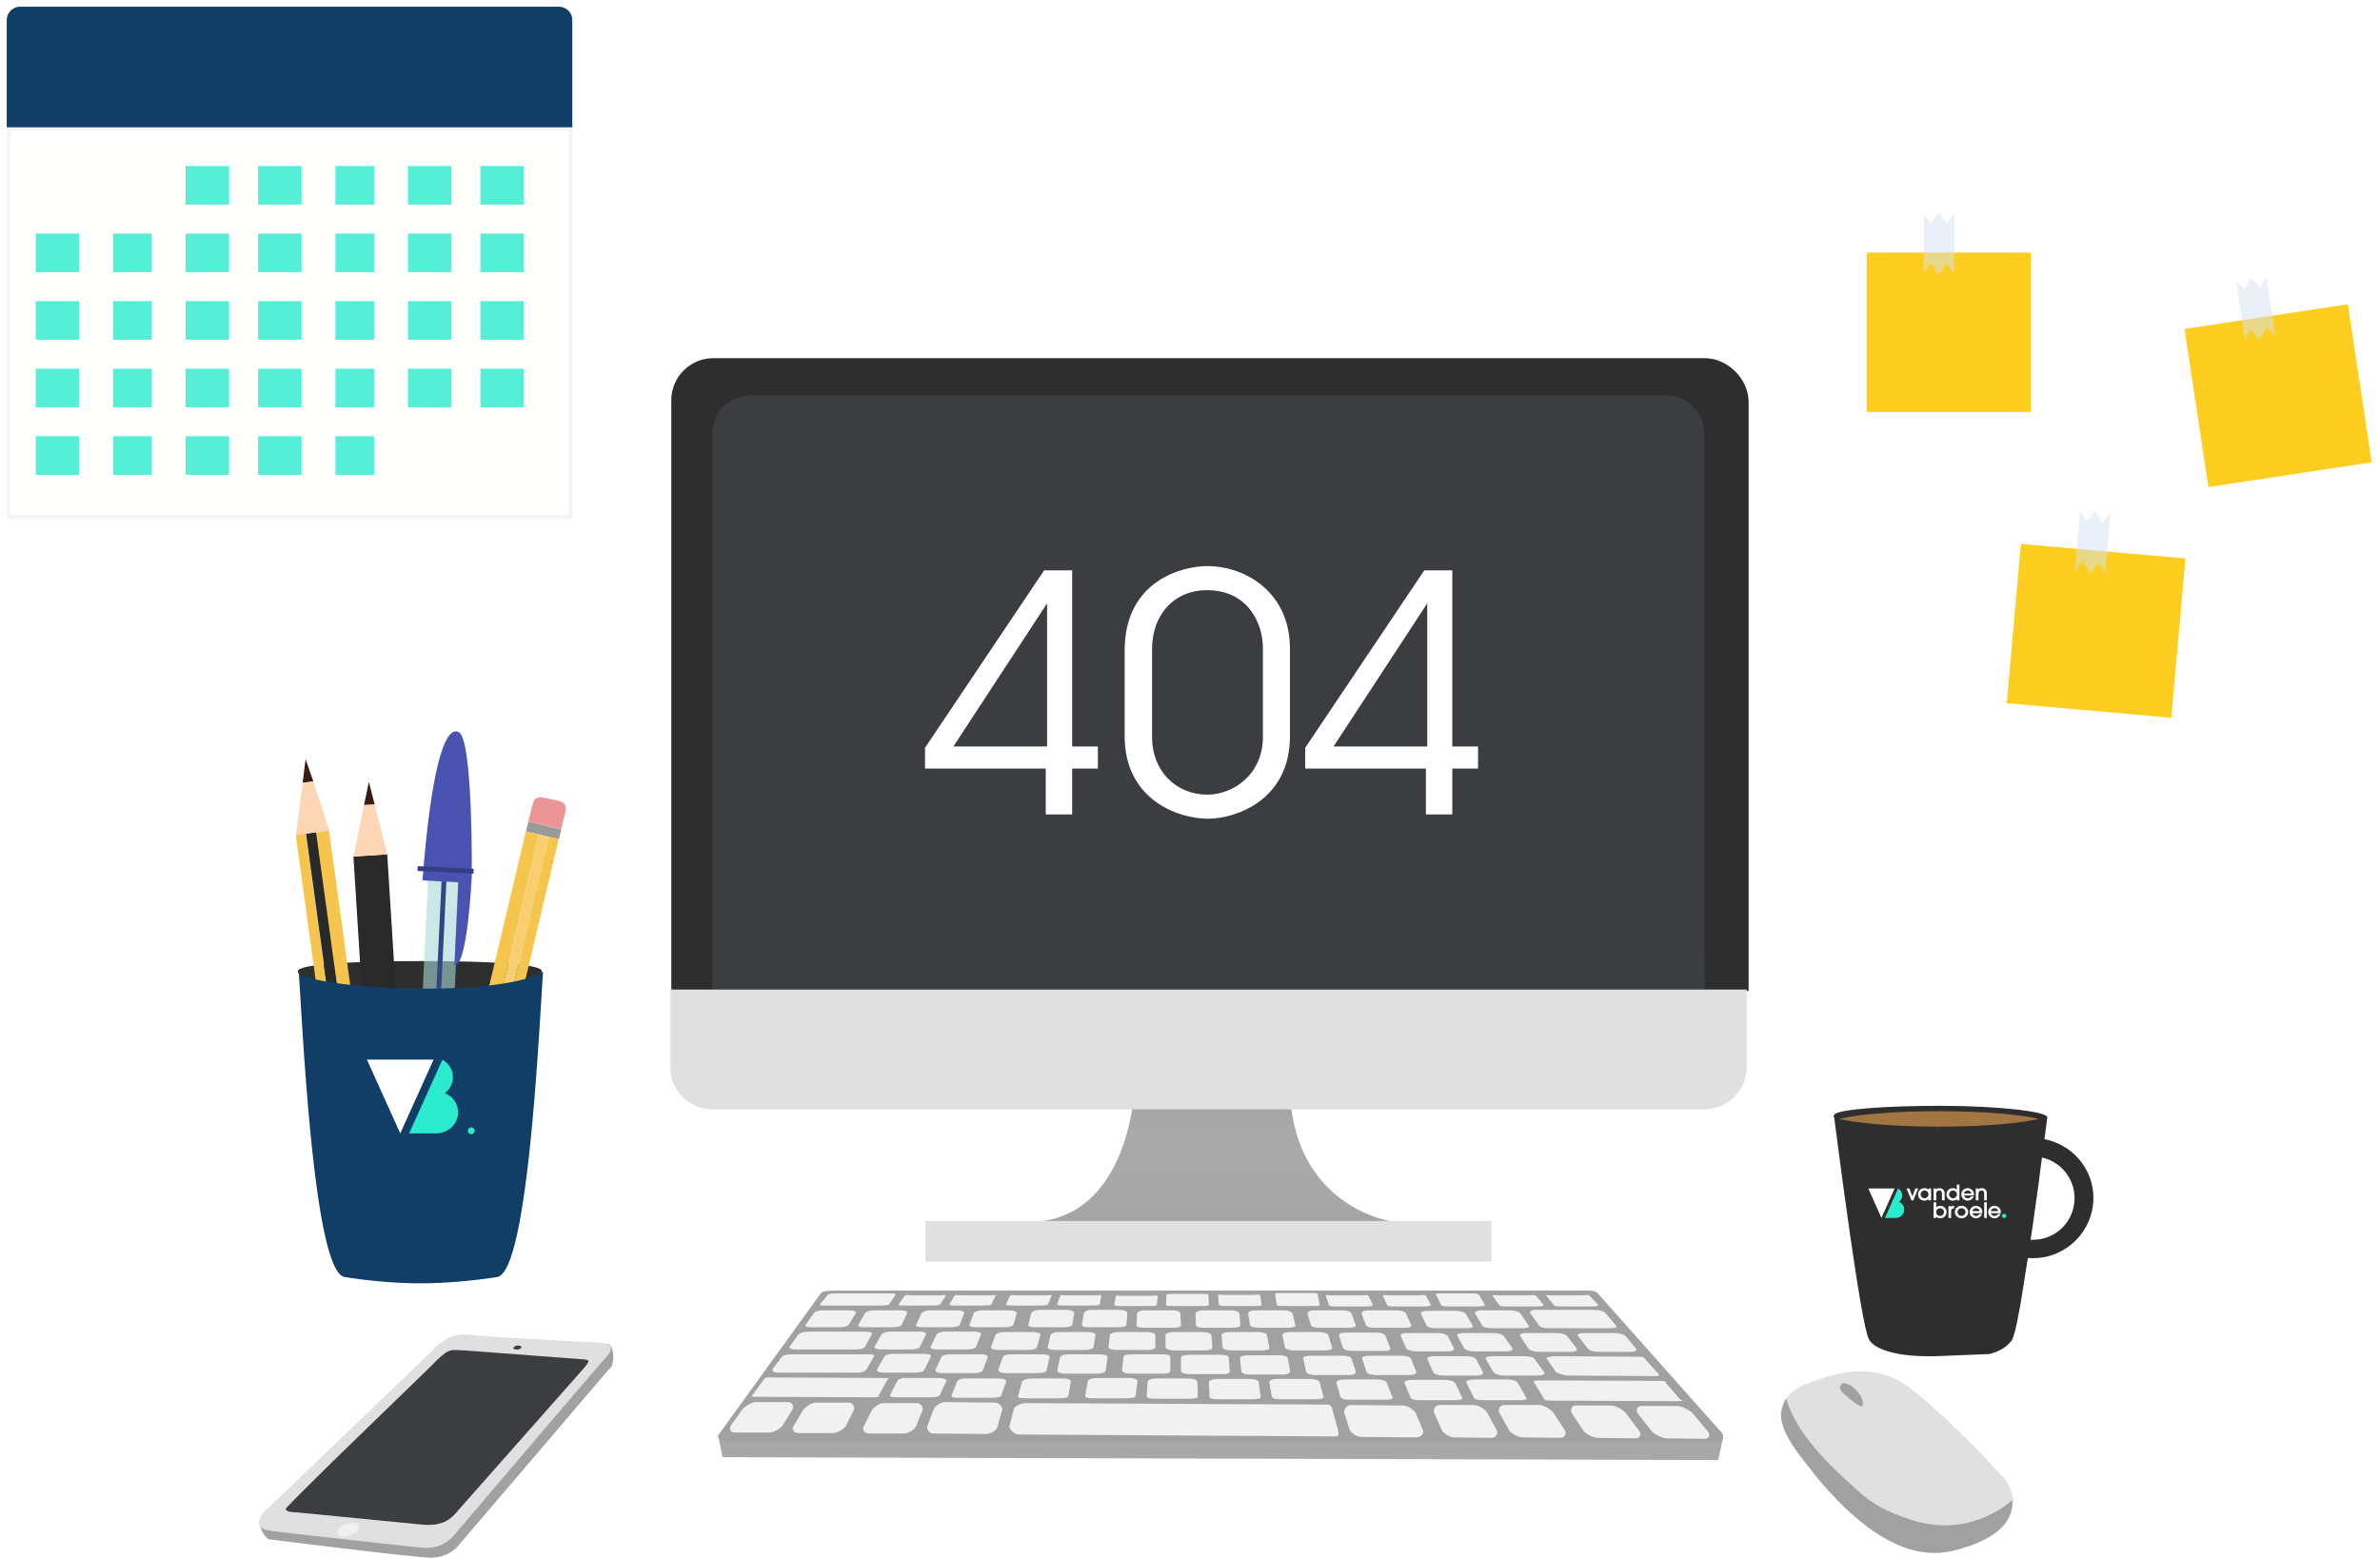 <svg width="707" height="463" fill="none" xmlns="http://www.w3.org/2000/svg"><g filter="url(#a)"><path fill="#fff" d="M0 0h168v152H0z"/><path d="M164 0H4a4 4 0 0 0-4 4v31.85h168V4a4 4 0 0 0-4-4z" fill="#113E67"/><path d="M.5 36.35h167V151.5H.5V36.35z" fill="#FFFFFD" stroke="#F4F4F4"/><path opacity=".8" d="M66.052 67.396H53.129v11.472h12.923V67.396zm21.539 0H74.668v11.472h12.923V67.396zM66.052 47.32H53.129v11.472h12.923v-11.47zm21.539 0H74.668v11.472h12.923v-11.47zm44.512 0H119.18v11.472h12.923v-11.47zM21.54 67.396H8.617v11.472H21.54V67.396zm21.537 0H31.59v11.472h11.487V67.396zm89.026 0H119.18v11.472h12.923V67.396zM66.052 87.472H53.129v11.471h12.923V87.472zm21.539 0H74.668v11.471h12.923V87.472zm-66.051 0H8.617v11.471H21.54V87.472zm21.537 0H31.59v11.471h11.487V87.472zm89.026 0H119.18v11.471h12.923V87.472zm-66.051 20.075H53.129v11.472h12.923v-11.472zm21.539 0H74.668v11.472h12.923v-11.472zm-66.051 0H8.617v11.472H21.54v-11.472zm21.537 0H31.59v11.472h11.487v-11.472zm89.026 0H119.18v11.472h12.923v-11.472zm21.539-60.227h-12.923v11.472h12.923v-11.47zm0 20.076h-12.923v11.472h12.923V67.396zm0 20.076h-12.923v11.471h12.923V87.472zm0 20.075h-12.923v11.472h12.923v-11.472zm-87.59 20.076H53.129v11.471h12.923v-11.471zm21.539 0H74.668v11.471h12.923v-11.471zm21.541-60.227H97.644v11.472h11.488V67.396zm0-20.076H97.644v11.472h11.488v-11.47zm0 40.152H97.644v11.471h11.488V87.472zm0 20.075H97.644v11.472h11.488v-11.472zm0 20.076H97.644v11.471h11.488v-11.471zm-87.592 0H8.617v11.471H21.54v-11.471zm21.537 0H31.59v11.471h11.487v-11.471z" fill="#2BEBCE"/></g><g filter="url(#b)"><path d="M601.313 73.043H552.52v47.37h48.793v-47.37z" fill="#FDCE20"/></g><path opacity=".5" d="m578.349 66.44-2.439-3.445-2.296 3.445-2.153-2.87v17.512l2.009-2.871 2.44 3.588 2.296-3.588 2.296 3.158v-17.8l-2.153 2.871z" fill="#D5E2F3"/><g filter="url(#c)"><path d="m598.319 159.619-4.202 47.327 48.889 4.343 4.202-47.328-48.889-4.342z" fill="#FDCE20"/></g><path opacity=".5" d="m624.501 155.378-2.009-3.589-2.726 3.158-1.866-3.158-1.435 17.656 2.296-2.727 2.009 3.732 2.583-3.302 2.009 3.302 1.579-17.799-2.44 2.727z" fill="#D5E2F3"/><g filter="url(#d)"><path d="m695.44 88.397-48.526 7.35 7.111 46.975 48.526-7.349-7.111-46.975z" fill="#FDCE20"/></g><path opacity=".5" d="m671.453 85.496-2.87-3.158-1.722 3.875-2.584-2.727 2.584 17.512 1.578-3.158 2.87 3.158 1.866-3.875 2.727 2.727-2.727-17.656-1.722 3.302z" fill="#D5E2F3"/><path d="M337.184 321.744s-.861 41.484-32.289 41.484v6.315h107.919v-6.746s-29.706-4.593-29.706-41.053h-45.924z" fill="#A1A1A1"/><path opacity=".3" d="M337.184 321.744s-.861 41.484-32.289 41.484v6.315h107.919v-6.746s-29.706-4.593-29.706-41.053h-45.924z" fill="url(#e)"/><path d="M443.096 362.797H274.902v12.058h168.194v-12.058z" fill="#E0E0E0"/><path d="M506.386 106.429H211.903c-6.888 0-12.485 5.598-12.485 12.488v175.554h320.028V119.492c0-6.89-6.171-13.063-13.06-13.063z" fill="#2E2E2E"/><path d="M506.383 282.7v11.34h-294.77V128.822c0-6.316 5.023-11.34 11.338-11.34h271.951c6.315 0 11.338 5.024 11.338 11.34V282.7h.143z" fill="#3B3D40"/><path d="M211.614 329.639h294.627c6.888 0 12.629-5.599 12.629-12.489v-23.11H199.129v23.11c0 6.89 5.597 12.489 12.485 12.489z" fill="#E0E0E0"/><path d="m213.336 426.53 1.292 6.46 295.774.861 1.435-6.603-298.501-.718z" fill="#A8A8A8"/><path d="M511.405 425.669c1.004 1.005.574 2.871-1.866 2.871l-293.335-.144c-2.152 0-3.444-1.292-2.583-2.296l30.281-41.915c.43-.574 2.583-.718 4.305-.718h222.728c1.866 0 3.014.144 3.588.718l36.882 41.484z" fill="#A1A1A1"/><path d="M422.714 424.951c.287.718-.43 2.153-2.009 2.153l-16.36-.143c-1.579 0-3.157-1.436-3.444-2.153l-1.579-5.025c-.143-.717.431-2.296 2.009-2.296l15.499.143c1.435 0 3.445 1.579 3.732 2.297l2.152 5.024zm-126.433-.861c-.143.718-1.865 2.009-3.3 2.009l-15.643-.143c-1.435 0-2.152-1.436-1.865-2.153l1.865-5.024c.287-.718 1.866-2.154 3.301-2.154l14.925.144c1.435 0 2.296 1.579 2.153 2.153l-1.436 5.168zm-35.159-9.618c-.287.575.574.718-2.153.718l-33.581-.143c-2.727 0-2.153-.144-1.722-.718l3.157-4.306c.431-.575.431-.862 3.014-.718l32.433.143c2.727 0 1.435.288 1.148.862l-2.296 4.162zm237.796 1.149c.574.574 2.009.718-1.005.718l-36.164-.144c-2.87 0-2.87-.144-3.157-.718l-2.727-4.449c-.431-.575-.718-.862 2.152-.862l34.73.144c2.87 0 1.722.287 2.296.861l3.875 4.45zm-226.888 8.326c-.287.717-2.153 2.009-3.588 2.009h-10.333c-1.435 0-2.009-1.435-1.579-2.009l2.44-4.881c.287-.574 2.153-2.153 3.444-2.153h9.903c1.435 0 2.009 1.579 1.722 2.153l-2.009 4.881zm-20.808-.144c-.431.717-2.297 2.009-3.875 2.009h-10.333c-1.435 0-1.865-1.435-1.291-2.009l2.87-4.881c.43-.574 2.296-2.153 3.731-2.153h9.759c1.435 0 1.865 1.579 1.578 2.153l-2.439 4.881zm-18.801-.144c-.431.718-2.583 2.01-4.019 2.01h-10.189c-1.435 0-1.578-1.436-1.148-2.01l3.444-4.88c.431-.575 2.584-2.154 3.875-2.154h9.759c1.435 0 1.722 1.579 1.291 2.154l-3.013 4.88zm52.667-30c-.143.43-1.435.717-2.583.717h-8.611c-1.291 0-2.009-.287-1.722-.717l1.579-3.445c.287-.431 1.291-.861 2.439-.861h8.324c1.148 0 2.153.43 1.866 1.004l-1.292 3.302zm-17.219 0c-.287.43-1.435.717-2.726.717h-8.467c-1.292 0-2.01-.287-1.723-.717l2.01-3.445c.287-.431 1.435-.861 2.583-.861h8.18c1.148 0 2.009.43 1.722.861l-1.579 3.445zm50.659 0c-.143.43-1.148.718-2.44.718h-8.61c-1.292 0-2.153-.288-2.009-.718l.861-3.445c.143-.431 1.148-1.005 2.296-1.005h8.324c1.148 0 2.152.431 2.152 1.005l-.574 3.445zm-17.509 0c-.144.43-1.292.717-2.583.717h-8.611c-1.291 0-2.009-.287-1.865-.717l1.291-3.445c.144-.431 1.292-.861 2.44-.861h8.323c1.148 0 2.153.43 2.01 1.004l-1.005 3.302zm-48.938 0c-.287.43-1.579.717-2.727.717h-8.467c-1.148 0-2.009-.287-1.579-.717l2.44-3.445c.287-.431 1.435-.861 2.583-.861h8.18c1.148 0 2.009.43 1.722.861l-2.152 3.445zm234.927 31.579c.574.718.287 2.154-1.291 2.154l-11.051-.144c-1.578 0-3.875-1.435-4.305-2.153l-3.444-5.168c-.431-.717-.287-2.296 1.148-2.296h10.476c1.579 0 4.018 1.579 4.449 2.296l4.018 5.311zm20.378.144c.574.717.574 2.153-1.004 2.153l-11.194-.144c-1.579 0-4.018-1.435-4.593-2.153l-4.018-5.167c-.574-.718-.574-2.297 1.005-2.297h10.62c1.578 0 4.161 1.579 4.735 2.297l4.449 5.311zm-42.479-.287c.431.717.144 2.153-1.578 2.153l-11.051-.144c-1.578 0-3.588-1.435-4.018-2.153l-2.87-5.168c-.431-.717 0-2.296 1.435-2.296h10.476c1.435 0 3.731 1.579 4.162 2.296l3.444 5.312zm-20.233 0c.43.717-.144 2.153-1.722 2.153l-10.907-.144c-1.579 0-3.444-1.435-3.731-2.153l-2.296-5.168c-.287-.717.143-2.296 1.578-2.296h10.333c1.435 0 3.588 1.579 3.875 2.296l2.87 5.312zm23.679-24.403c.431.574-.43 1.005-1.722 1.005h-9.471c-1.292 0-2.727-.431-3.158-1.005l-2.439-3.732c-.287-.574.43-.861 1.722-.861h9.185c1.291 0 2.726.431 3.013.861l2.87 3.732zm17.652 0c.431.574-.287 1.005-1.722 1.005h-9.472c-1.435 0-2.726-.431-3.157-1.005l-2.87-3.732c-.431-.574.43-.861 1.722-.861h9.185c1.291 0 2.726.431 3.157.861l3.157 3.732zm-36.742-.143c.287.574-.43 1.005-1.866 1.005h-9.471c-1.292 0-2.727-.431-3.014-1.005l-2.009-3.589c-.287-.574.574-.861 1.866-.861h9.041c1.291 0 2.583.431 2.87.861l2.583 3.589zm-17.361 0c.287.574-.574 1.005-2.009 1.005h-9.328c-1.292 0-2.584-.431-2.871-1.005l-1.578-3.589c-.287-.574.717-.861 2.009-.861h9.041c1.292 0 2.583.431 2.87.861l1.866 3.589zm26.548-12.919c.287.431-.717.574-1.865.574h-8.755c-1.291 0-2.296 0-2.583-.574l-1.865-2.584c-.287-.431.717-.143 1.865-.143h8.467c1.148 0 2.153-.288 2.584.143l2.152 2.584zm16.215 0c.43.431-.574.574-1.866.574h-8.754c-1.292 0-2.296 0-2.583-.574l-2.153-2.584c-.287-.431.574-.143 1.866-.143h8.467c1.148 0 2.296-.288 2.583.143l2.44 2.584zm-33.582 0c.287.431-.718.574-2.009.574h-8.611c-1.291 0-2.153 0-2.44-.574l-1.435-2.871c-.287-.431.718-.431 2.01-.431h8.323c1.148 0 2.153 0 2.44.431l1.722 2.871zm-16.073 0c.287.431-.861.574-2.009.574h-8.61c-1.292 0-2.153 0-2.44-.574l-1.148-2.584c-.144-.431.861-.143 2.009-.143h8.324c1.148 0 2.152-.288 2.439.143l1.435 2.584zm12.486 6.316c.287.43-.574.717-1.865.717h-9.041c-1.292 0-2.44-.287-2.727-.717l-1.722-3.445c-.287-.431.43-1.005 1.722-1.005h8.754c1.292 0 2.583.43 2.87 1.005l2.009 3.445zm16.649 0c.287.43-.574.718-1.866.718h-9.041c-1.292 0-2.583-.288-2.87-.718l-2.153-3.589c-.287-.43.431-1.004 1.722-1.004h8.754c1.292 0 2.584.43 3.014 1.004l2.44 3.589zm-34.873-.144c.287.431-.717.718-2.009.718h-8.897c-1.292 0-2.44-.287-2.584-.718l-1.291-3.445c-.144-.43.574-1.004 1.865-1.004h8.611c1.292 0 2.583.43 2.727 1.004l1.578 3.445zm-16.503 0c.144.431-.718.718-2.009.718h-8.898c-1.291 0-2.296-.287-2.439-.718l-1.005-3.445c-.144-.43.718-1.004 1.866-1.004h8.61c1.292 0 2.44.43 2.583 1.004l1.292 3.445zm-34.301 0c0 .431-1.005.718-2.153.718h-8.754c-1.292 0-2.296-.287-2.296-.718l-.144-3.445c0-.43.861-1.004 2.153-1.004h8.467c1.291 0 2.296.43 2.44 1.004l.287 3.445zm16.362 0c.143.431-.861.718-2.153.718h-8.898c-1.291 0-2.296-.287-2.439-.718l-.574-3.445c0-.43.717-1.004 2.009-1.004h8.61c1.292 0 2.44.43 2.584 1.004l.861 3.445zm-34.014 0c0 .431-1.004.718-2.296.718h-8.754c-1.292 0-2.153-.287-2.153-.718l.144-3.445c0-.43 1.004-1.004 2.152-1.004h8.468c1.148 0 2.296.43 2.296 1.004l.143 3.445zm-16.215-.143c0 .43-1.148.718-2.439.718h-8.754c-1.292 0-2.153-.288-2.01-.718l.574-3.445c.144-.431 1.005-1.005 2.297-1.005h8.467c1.148 0 2.296.431 2.152 1.005l-.287 3.445zm-40.039-6.173c-.143.431-1.291.431-2.583.431h-8.18c-1.148 0-1.866 0-1.722-.431l1.435-2.44c.143-.431 1.291-.143 2.44-.143h8.036c1.148 0 1.866-.288 1.722.143l-1.148 2.44zm-15.212 0c-.287.431-1.435.431-2.583.431h-8.18c-1.148 0-1.865 0-1.578-.431l1.722-2.44c.287-.431 1.291-.143 2.439-.143h8.037c1.148 0 1.866-.288 1.722.143l-1.579 2.44zm47.357 0c-.143.431-1.148.431-2.44.431h-8.323c-1.148 0-2.009 0-1.866-.431l.861-2.44c.144-.431 1.148-.143 2.296-.143h8.037c1.148 0 2.009-.288 1.866.143l-.431 2.44zm-15.354 0c-.143.431-1.291.431-2.439.431h-8.324c-1.148 0-2.009 0-1.722-.431l1.148-2.44c.144-.431 1.292-.143 2.44-.143h8.036c1.149 0 2.01-.288 1.866.143l-1.005 2.44zm96.437.144c.143.431-.861.574-2.153.574h-8.611c-1.291 0-2.152 0-2.296-.574l-.861-2.584c-.143-.431.861-.143 2.009-.143h8.324c1.148 0 2.153-.288 2.296.143l1.292 2.584zm-33.007 0c.144.431-1.004.431-2.153.431h-8.467c-1.148 0-2.009 0-2.152-.575l-.144-2.583c0-.431 1.005-.144 2.153-.144h8.18c1.148 0 2.009-.287 2.153.144l.43 2.727zm17.221 0c.144.431-1.004.574-2.152.431h-8.468c-1.148 0-2.152 0-2.152-.575l-.431-2.87c-.143-.431 1.005-.431 2.153-.431h8.324c1.148 0 2.152 0 2.152.431l.574 3.014zm-32.864 0c0 .431-1.005.431-2.297.431h-8.467c-1.148 0-2.009 0-2.009-.431l.144-2.727c0-.431 1.004-.431 2.296-.431h8.18c1.148 0 2.009 0 2.009.431l.144 2.727zm-15.499 0c0 .431-1.148.431-2.297.431h-8.323c-1.148 0-2.009 0-2.009-.431l.43-2.44c0-.431 1.148-.144 2.296-.144h8.18c1.149 0 2.01-.287 2.01.144l-.287 2.44zm-53.674 12.488c-.143.574-1.435.862-2.727.862h-8.897c-1.292 0-2.153-.431-1.866-.862l1.722-3.588c.287-.431 1.435-.862 2.583-.862h8.611c1.292 0 2.153.431 2.009.862l-1.435 3.588zm-16.644 0c-.287.574-1.435.862-2.727.862h-8.898c-1.291 0-2.152-.431-1.865-.862l2.009-3.588c.287-.431 1.435-.862 2.726-.862h8.611c1.292 0 2.153.431 1.866.862l-1.722 3.588zm51.519.144c-.143.574-1.148.861-2.439.861h-9.041c-1.292 0-2.297-.431-2.153-.861l.861-3.589c.144-.43 1.148-.861 2.44-.861h8.754c1.291 0 2.296.431 2.153.861l-.575 3.589zm-16.791 0c-.143.574-1.291.861-2.583.861h-9.041c-1.291 0-2.153-.431-2.009-.861l1.292-3.589c.143-.43 1.291-.861 2.583-.861h8.754c1.291 0 2.152.431 2.009.861l-1.005 3.589zm104.907.287c.144.574-.717 1.004-2.009.861h-9.328c-1.292 0-2.583-.431-2.727-1.005l-1.148-3.588c-.143-.431.718-.862 2.009-.862h9.041c1.292 0 2.44.431 2.727.862l1.435 3.732zm-35.879-.144c.143.574-.861.862-2.297.862h-9.184c-1.292 0-2.44-.431-2.44-1.005l-.287-3.589c0-.43 1.005-.861 2.153-.861h8.897c1.292 0 2.44.431 2.44.861l.718 3.732zm18.658 0c.143.574-.861.862-2.153.862h-9.328c-1.292 0-2.44-.431-2.583-1.005l-.718-3.589c-.143-.43.861-.861 2.153-.861h8.897c1.292 0 2.44.431 2.584.861l1.148 3.732zm-35.59 0c0 .574-1.005.862-2.296.862h-9.185c-1.291 0-2.439-.431-2.439-1.005v-3.589c0-.43 1.004-.861 2.296-.861h8.897c1.292 0 2.296.431 2.44.861l.287 3.732zm-16.937-.143c0 .574-1.149.861-2.44.861h-9.185c-1.291 0-2.296-.431-2.296-.861l.431-3.589c0-.43 1.148-.861 2.439-.861h8.754c1.292 0 2.297.431 2.297.861v3.589zm115.526 7.464c.431.574-.574 1.005-2.009 1.005h-9.902c-1.435 0-2.727-.431-3.157-1.005l-2.297-3.875c-.287-.575.574-.862 2.01-.862h9.471c1.435 0 2.727.287 3.014.862l2.87 3.875zm-18.226 0c.287.574-.574 1.005-2.009 1.005h-9.759c-1.435 0-2.727-.431-3.014-1.005l-1.722-3.875c-.287-.575.718-.862 2.009-.862h9.472c1.435 0 2.583.287 3.014.862l2.009 3.875zm-148.533-.574c-.144.574-1.436.861-2.727.861h-9.328c-1.292 0-2.296-.431-2.009-1.005l1.722-3.732c.287-.574 1.435-.861 2.726-.861h9.042c1.291 0 2.152.287 2.009.861l-1.435 3.876zm-17.365-.144c-.288.574-1.579.862-2.871.862h-9.328c-1.291 0-2.153-.431-1.866-1.005l2.153-3.732c.287-.574 1.579-.862 2.87-.862h9.042c1.291 0 2.152.288 1.865.862l-1.865 3.875zm53.818.287c-.144.574-1.292.862-2.584.862h-9.471c-1.292 0-2.44-.431-2.296-1.005l.861-3.876c.143-.574 1.291-.861 2.583-.861h9.184c1.292 0 2.297.287 2.297.861l-.574 4.019zm-17.511-.143c-.143.574-1.291.861-2.726.861h-9.472c-1.292 0-2.296-.431-2.153-1.005l1.292-3.732c.143-.574 1.435-.861 2.727-.861h9.041c1.291 0 2.296.287 2.152.861l-.861 3.876zm109.789.43c.287.575-.718 1.005-2.153 1.005h-9.758c-1.436 0-2.727-.43-2.871-1.005l-1.291-3.875c-.144-.574.861-.862 2.152-.862h9.472c1.292 0 2.583.288 2.87.862l1.579 3.875zm-37.459-.143c.144.574-1.004 1.005-2.296 1.005h-9.615c-1.435 0-2.583-.431-2.583-1.005l-.431-3.876c0-.574 1.005-.861 2.296-.861h9.329c1.291 0 2.439.287 2.583.861l.717 3.876zm19.517.143c.143.575-.861 1.005-2.297 1.005h-9.758c-1.435 0-2.583-.43-2.727-1.005l-.861-3.875c-.144-.574.861-.862 2.296-.862h9.328c1.292 0 2.584.288 2.727.862l1.292 3.875zm-37.455-.143c0 .574-1.005 1.005-2.44.861h-9.615c-1.435 0-2.44-.43-2.44-1.004v-3.876c0-.574 1.148-.861 2.44-.861h9.328c1.292 0 2.44.287 2.44.861l.287 4.019zm-17.651-.144c0 .574-1.148 1.005-2.44.862h-9.472c-1.435 0-2.439-.431-2.439-1.005l.43-3.876c0-.574 1.148-.861 2.44-.861h9.184c1.292 0 2.44.287 2.297.861v4.019zm105.766 8.039c.431.574-.717.717-2.296.717h-10.333c-1.435 0-2.726-.143-3.013-.861l-2.153-4.306c-.287-.574.718-1.005 2.153-1.005h9.902c1.435 0 2.87.431 3.157 1.005l2.583 4.45zm-155.996-.718c-.144.574-1.579.718-2.87.718h-9.759c-1.435 0-2.296-.144-2.153-.718l1.722-4.163c.287-.574 1.579-1.005 2.871-.861h9.471c1.435 0 2.297.431 2.153 1.005l-1.435 4.019zm-18.226-.144c-.287.575-1.579.718-3.014.718h-9.759c-1.435 0-2.296-.143-2.009-.718l2.153-4.162c.287-.574 1.578-1.005 3.014-.862h9.471c1.292 0 2.296.431 2.009 1.005l-1.865 4.019zm58.121.288c0 .574-1.291.717-2.726.717h-9.902c-1.436 0-2.44-.143-2.297-.861l.718-4.163c.143-.574 1.292-1.005 2.727-1.005h9.615c1.435 0 2.439.431 2.439 1.005l-.574 4.307zm-19.945 0c-.143.574-1.435.717-2.87.717h-9.902c-1.435 0-2.44-.143-2.153-.717l1.148-4.163c.144-.574 1.436-1.005 2.727-1.005h9.472c1.435 0 2.439.431 2.296 1.005l-.718 4.163zm116.962.574c.287.574-.861.717-2.296.717h-10.19c-1.435 0-2.726-.143-2.87-.861l-1.722-4.162c-.287-.575.717-1.005 2.153-1.005h9.902c1.435 0 2.727.43 3.014 1.005l2.009 4.306zm-41.19-.287c.143.574-1.005.717-2.44.717h-10.189c-1.435 0-2.583-.143-2.727-.861l-.717-4.163c-.144-.574 1.004-1.004 2.439-1.004h9.759c1.435 0 2.583.43 2.727 1.004l1.148 4.307zm20.52.143c.288.574-1.004.718-2.439.718h-10.189c-1.435 0-2.584-.144-2.871-.861l-1.148-4.163c-.143-.574.861-1.005 2.296-1.005h9.759c1.435 0 2.727.431 2.87 1.005l1.722 4.306zm-39.176-.143c.144.574-1.148.717-2.583.717h-10.046c-1.435 0-2.583-.143-2.583-.861l-.143-4.163c0-.574 1.148-1.004 2.439-1.004h9.759c1.435 0 2.583.43 2.583 1.004l.574 4.307zm-18.655-.144c0 .574-1.292.718-2.727.718h-10.045c-1.436 0-2.44-.144-2.44-.861l.287-4.163c0-.574 1.148-1.005 2.583-1.005h9.615c1.435 0 2.44.431 2.583 1.005l.144 4.306zm136.192-7.32c.43.43 1.435 1.291 0 1.291l-25.976-.143c-1.435 0-3.731-.718-4.018-1.292l-2.583-3.732c-.287-.431 1.292-.718 2.583-.718l24.971.144c1.435 0 1.292.287 1.722.718l3.301 3.732zm-234.499-.862c-.287.431-1.148 1.148-2.439 1.148h-24.11c-1.292 0-1.722-.717-1.435-1.148l2.727-3.588c.287-.431 1.435-.718 2.726-.718h23.249c1.291 0 1.578.287 1.291.718l-2.009 3.588zm222.587-12.775c.431.431-.43.718-1.722.718H460.03c-1.292 0-2.583-.287-2.87-.862l-2.584-3.588c-.287-.431.287-1.005 1.579-1.005h17.652c1.291 0 2.726.431 3.157 1.005l3.157 3.732zm-215.985-6.46c-.287.431-1.435.431-2.583.431h-16.36c-1.148 0-1.866 0-1.579-.431l2.296-2.727c.287-.431 1.435-.431 2.583-.431h15.93c1.148 0 1.866 0 1.579.431l-1.866 2.727zm-7.174 12.632c-.287.574-1.578.862-2.87.862h-17.795c-1.292 0-2.009-.431-1.722-.862l2.583-3.588c.43-.431 1.578-.862 2.87-.862h17.221c1.292 0 2.009.431 1.722.862l-2.009 3.588zm140.351 24.259c.143.718.861 2.44-.574 2.44l-94.143-.574c-1.435 0-2.87-1.722-2.727-2.44l1.292-5.168c.143-.717 2.153-1.722 3.588-1.722l89.406.43c1.436 0 1.579 1.149 1.723 1.723l1.435 5.311z" fill="#F1F1F1"/><path d="m77 452.224 54.39-48.374s4.449-4.449 9.903-4.019c1.865.144 7.032.144 9.615.287 11.481.718 29.563-.861 29.563-.861.143 0 .287.144.43.287.287.287.431.287.718.718.43.861.574 2.153.574 3.014 0 .718-.144 1.436-.287 2.153-.287.718-.574 1.149-1.148 1.579-.574.718-44.345 51.963-44.488 52.107 0 0-2.871 3.875-8.467 3.732-5.741-.144-47.933-5.455-47.933-5.455s-2.152-1.005-2.87-5.168z" fill="#A1A1A1"/><path d="m80.015 447.775 48.65-46.652s4.018-4.88 9.328-4.593c1.866.143 9.041.717 11.481.861 11.481.718 29.133 1.579 29.133 1.579s5.166.287 1.578 4.163c-4.879 5.454-45.349 53.111-45.349 53.111s-2.87 3.875-8.611 3.732c-.717 0-43.627-4.737-45.205-5.024-.574-.144-1.005-.144-1.579-.287-1.004-.144-1.722-.431-2.153-1.292-1.004-2.153 1.005-4.306 2.727-5.598z" fill="#E0E0E0"/><path d="M105.988 454.952c-1.005 1.148-3.157 1.866-4.592 1.579-1.435-.287-1.722-1.436-.574-2.44 1.004-1.149 3.013-1.723 4.449-1.579 1.435.143 1.722 1.292.717 2.44z" fill="#F1F1F1"/><path d="M154.781 400.549c-.287.287-1.005.574-1.579.431-.574 0-.861-.288-.574-.718.287-.287 1.005-.574 1.579-.431.717.144.861.431.574.718zm-27.264 5.885 2.44-2.44s2.439-2.297 3.157-2.44c.717-.287.717-.574 5.023-.287l34.155 2.583s2.009 0 2.44.431c.287.287-.431 1.292-1.579 2.584l-37.169 42.058s-2.296 3.158-5.31 3.732c0 0-1.148.574-4.592.431l-38.317-3.732s-3.875 0-2.583-1.436c1.291-1.435 13.49-13.493 13.49-13.493l28.845-27.991z" fill="#3B3D40"/><path d="M592.337 436.067c-2.583-2.871-5.166-5.598-7.893-8.182-5.597-5.598-11.337-11.053-17.508-15.79-7.463-5.598-16.36-5.598-25.114-2.727-3.301 1.148-7.032 2.153-9.759 4.593-.574.574-1.207 1.171-1.637 1.889 3.157 10.909 12.831 19.643 20.867 26.82 5.31 5.024 9.759 7.033 16.648 9.33 11.337 3.589 21.67.861 30.137-5.885-.144-2.728-1.435-4.881-1.866-5.742-1.005-1.579-2.727-3.014-3.875-4.306z" fill="#E0E0E0"/><path d="M567.806 451.65c-6.745-2.296-11.338-4.306-16.648-9.33-8.036-7.321-17.423-16.054-20.58-26.82-.861 1.435-1.377 2.992-1.52 4.571-.144 2.584 1.148 5.598 2.726 8.182 1.149 2.009 2.44 3.732 3.588 5.167l4.736 6.029c9.328 11.053 23.966 25.12 39.896 21.388 15.355-3.732 18.082-10.191 17.795-15.072-8.18 6.747-18.656 9.474-29.993 5.885zm-20.598-37.985c.556.57 1.39 1.141 1.667 1.426.278.285 4.169 3.705 4.446 2.565.556-2.28-2.223-5.416-4.168-6.271-.555-.285-1.619-.529-1.945-.285-.846.928-.834 1.71 0 2.565z" fill="#A1A1A1"/><path d="M160.953 288.585c0 2.153-15.355 20.814-35.447 20.814-20.091 0-37.025-18.661-37.025-20.814 0-2.153 17.077-3.014 37.025-3.014 19.948 0 35.447.861 35.447 3.014z" fill="#2E2E2E"/><path d="M122.637 355.62s0 16.364 4.162 15.933c3.157-.287 5.309-15.503 5.309-15.503l-9.471-.43z" fill="#89806E"/><path opacity=".6" d="m127.803 245.81-.574 14.067-4.592 95.743 9.471.431 4.593-95.744.717-14.067-9.615-.43z" fill="#A7D8D9"/><path d="m131.216 260.883-4.54 94.921 1.433.068 4.541-94.921-1.434-.068z" fill="#334681"/><path d="M134.979 286.719c3.875 1.005 5.167-26.268 5.167-26.268s.43-40.766-3.875-42.92c-4.305-2.153-8.324 12.058-10.763 44.068l10.62.574-1.149 24.546z" fill="#4B53B2"/><path d="m124.085 257.361-.069 1.434 16.627.799.069-1.434-16.627-.799z" fill="#343E84"/><path d="M109.573 367.678c2.583-.431 4.88-.287 4.449-3.302l-.717-5.311-9.903 1.436.718 5.311c.43 3.014 2.583 2.44 5.166 2.009l.287-.143z" fill="#ED9596"/><path d="m112.777 356.105-9.953 1.367.41 2.987 9.953-1.368-.41-2.986z" fill="#9A9A9A"/><path d="m90.837 247.703-2.985.41 15.019 109.358 2.986-.41-15.02-109.358zm6.893-.922-3.98.547 15.02 109.358 3.981-.547-15.02-109.358z" fill="#F5C54E"/><path d="m93.88 247.252-2.986.41 15.009 109.358 2.986-.41L93.88 247.252z" fill="#282928"/><path d="m90.775 225.57-.86 7.033 3.156-.43-2.296-6.603z" fill="#371C11"/><path d="m97.808 246.814-4.735-14.641-3.158.43-2.009 15.503 9.902-1.292z" fill="#FDD6B6"/><path d="M163.535 237.484c-2.583-.574-4.592-1.436-5.31 1.435l-1.291 5.168 9.758 2.297 1.292-5.168c.717-2.871-1.435-3.158-4.162-3.732h-.287z" fill="#ED9596"/><path d="m156.953 244.14-.695 2.933 9.774 2.32.696-2.933-9.775-2.32z" fill="#9A9A9A"/><path d="m163.049 248.623-25.471 107.404 2.932.696 25.471-107.404-2.932-.696zm-6.859-1.512-25.471 107.405 3.91.927 25.47-107.404-3.909-.928z" fill="#F5C54E"/><path d="m160.12 248.023-25.526 107.393 2.932.697 25.526-107.393-2.932-.697z" fill="#F8CE71"/><path d="m129.668 376.721 3.444-6.172-3.157-.862-.287 7.034z" fill="#371C11"/><path d="m130.818 354.472-.861 15.215 3.157.862 7.463-13.781-9.759-2.296z" fill="#FDD6B6"/><path d="m122.062 366.96-.143-3.015-6.889-110.097-4.018.287-3.014.144-3.014.143 6.889 110.098.143 3.014.287 5.311c.144 3.014 2.297 2.584 5.023 2.44h.287c2.727-.143 4.88 0 4.736-3.014l-.287-5.311z" fill="#282928"/><path d="m109.576 232.316-1.435 6.89 3.157-.143-1.722-6.747z" fill="#371C11"/><path d="m115.03 253.848-3.731-14.785-3.157.143-3.158 15.359 10.046-.717z" fill="#FDD6B6"/><path d="M88.727 288.729c1.004 12.201 4.161 89.14 13.633 90.719a151.453 151.453 0 0 0 20.522 1.866h3.875a157.562 157.562 0 0 0 20.952-1.866c9.472-1.579 12.629-78.518 13.634-90.719-13.921 8.325-71.181 4.88-72.616 0z" fill="#113E67"/><path d="M606.794 338.392c.143-1.149-.431 2.583-.718 5.454 5.741 1.005 10.189 6.029 10.189 12.201 0 6.89-5.596 12.345-12.341 12.345-.431 0-1.005 0-1.436-.143-.574 3.445-1.291 7.464-.861 5.454.718.144 1.579.144 2.297.144 9.902 0 17.938-8.039 17.938-17.943 0-8.756-6.458-16.077-15.068-17.512z" fill="#2E2E2E"/><path d="M576.377 328.579c-16.319 0-29.678 1.04-31.358 2.48h-.16v.32c-.16.08-.16.24-.16.24 0 .16 0 .32.16.4.88 6.719 7.92 61.836 10.32 65.915.559 1.44 4.719 5.44 19.918 5.04l15.919-.64c2.16-.56 4.48-1.6 5.92-3.28 0 0 0-.16.16-.16 0-.16.16-.16.32-.32s.16-.32.32-.56c.16-.32.32-.72.4-1.04.72-1.999 1.279-5.279 1.999-9.039.72-4.32 1.28-7.999 1.84-11.599 1.28-7.92 2.56-16.799 3.6-24.558.32-2.88.72-5.44 1.12-8.64.88-6.639 1.44-10.799 1.44-10.799v-.4c0-1.6-14.239-3.36-31.758-3.36zm-.64 6.72v.08c0 .08-.4-1.12 0-.08z" fill="#2E2E2E"/><path d="M576.007 334.772c-14.494 0-24.97-1.148-29.706-2.296 4.736-1.149 15.212-2.297 29.706-2.297 14.495 0 24.971 1.148 29.707 2.297-4.879 1.148-15.356 2.296-29.707 2.296z" fill="#A27643"/><path d="M310.653 242h7.84v-13.622h7.644v-6.566h-7.644V169.48h-8.33l-35.378 52.724v6.174h35.868V242zm-27.44-20.188 27.832-42.532v42.532h-27.832zm50.879-3.038c0 18.62 15.582 24.5 24.794 24.5 8.036 0 24.304-5.39 24.304-24.5v-26.068c0-16.464-12.936-24.5-24.598-24.5-7.056 0-24.5 4.116-24.5 25.088v25.48zm8.134-25.872c0-10.486 6.762-17.542 16.268-17.542 12.348 0 16.66 9.996 16.66 17.15v26.46c0 11.27-8.918 17.15-16.464 17.15-9.31 0-16.464-6.958-16.464-17.15v-26.068zM423.583 242h7.84v-13.622h7.644v-6.566h-7.644V169.48h-8.33l-35.378 52.724v6.174h35.868V242zm-27.44-20.188 27.832-42.532v42.532h-27.832z" fill="#fff"/><path d="M132.153 324.802c1.458-1.121 2.404-2.816 2.404-4.739 0-2.216-1.257-4.138-3.133-5.205l-.013.034-9.88 21.881h7.947c3.662 0 6.608-2.783 6.608-6.241 0-2.561-1.595-4.773-3.933-5.73z" fill="#2BEBCE"/><path d="m109.022 314.85.005.008H109l.022.047 9.875 21.868 9.902-21.915-19.777-.008z" fill="#fff"/><path d="M140 337a1 1 0 1 0 0-2 1 1 0 0 0 0 2z" fill="#2BEBCE"/><g clip-path="url(#f)"><path d="M595.354 361.914a.633.633 0 0 0 .646-.619.634.634 0 0 0-.646-.62.634.634 0 0 0-.647.62c0 .342.289.619.647.619zm-31.229-4.793a2.4 2.4 0 0 0 .948-1.896c0-.886-.496-1.655-1.235-2.082l-.006.014-3.894 8.752h3.132c1.444 0 2.605-1.113 2.605-2.496a2.482 2.482 0 0 0-1.55-2.292z" fill="#2BEBCE"/><path d="m568.966 353.143-.876 2.342-.896-2.342h-.842l1.459 3.524h.55l1.447-3.524h-.842zm3.898.385c-.28-.312-.685-.475-1.184-.475-.528 0-1.013.189-1.367.535-.359.35-.555.838-.555 1.375 0 1.006.855 1.794 1.946 1.794.482 0 .896-.182 1.16-.504v.415h.789v-3.525h-.789v.385zm.012 1.383c0 .63-.529 1.142-1.179 1.142a1.162 1.162 0 0 1-1.153-1.142c0-.639.517-1.16 1.153-1.16.673 0 1.179.499 1.179 1.16zm2.299-.166c0-.613.337-.994.878-.994.562 0 .825.317.825 1.001v1.916h.789v-2.101c0-.92-.607-1.516-1.544-1.516-.412 0-.745.126-.993.373v-.281h-.743v3.525h.788v-1.923zm6.154 1.526v.397h.736V352h-.788v1.483c-.288-.276-.708-.432-1.179-.432-1.078 0-1.891.813-1.891 1.891 0 .498.196.957.555 1.294a1.96 1.96 0 0 0 1.355.517c.492 0 .925-.173 1.212-.482zm0-1.334c0 .295-.124.575-.348.789a1.21 1.21 0 0 1-.831.329 1.162 1.162 0 0 1-1.153-1.142c0-.311.119-.603.335-.821.217-.218.506-.339.818-.339.345 0 .641.117.857.342.208.214.322.512.322.842zm3.167 1.816c.787 0 1.479-.468 1.765-1.194l.031-.077h-.79l-.018.03a1.097 1.097 0 0 1-.962.543c-.504 0-.923-.318-1.088-.815h2.918l.008-.048c.02-.121.02-.222.02-.329 0-1.016-.836-1.812-1.903-1.812-.485 0-.944.186-1.293.527a1.879 1.879 0 0 0-.559 1.359c0 .455.2.915.547 1.26.361.36.83.556 1.324.556zm1.088-2.12h-2.164c.085-.546.612-.882 1.076-.882.545 0 1.011.383 1.088.882zm3.074-1.582c-.412 0-.744.124-.993.373v-.281h-.743v3.525h.788v-1.923c0-.613.337-.994.878-.994.564 0 .825.317.825 1.001v1.916h.789v-2.101c0-.92-.606-1.516-1.544-1.516zm-12.311 5.247a1.6 1.6 0 0 0-1.172.477v-1.53h-.788v4.668h.781v-.405c.3.314.741.49 1.237.49.496 0 .962-.198 1.312-.555.339-.346.533-.818.533-1.293 0-.491-.2-.956-.561-1.308a1.922 1.922 0 0 0-1.342-.544zm1.115 1.853c0 .623-.528 1.149-1.153 1.149a1.145 1.145 0 0 1-1.153-1.16c0-.62.525-1.142 1.146-1.142.639 0 1.16.517 1.16 1.153zm2.082-1.543v-.218h-.743v3.523h.788v-1.97c0-.552.282-.854.815-.871l.058-.002v-.776l-.063.004c-.384.02-.666.122-.855.31zm3.167-.31c-.546 0-1.051.188-1.422.53-.375.346-.582.82-.582 1.337 0 .977.913 1.835 1.954 1.835.55 0 1.06-.198 1.436-.557.356-.34.563-.801.57-1.265.005-.5-.19-.968-.547-1.316a2.036 2.036 0 0 0-1.409-.564zm-.043 3.002c-.636 0-1.173-.529-1.173-1.154 0-.622.544-1.148 1.185-1.148.66 0 1.198.512 1.198 1.142 0 .649-.532 1.16-1.21 1.16zm4.289-3.002c-.485 0-.944.186-1.293.527a1.878 1.878 0 0 0-.559 1.358c0 .455.2.915.547 1.261.359.36.831.556 1.325.556.786 0 1.478-.468 1.764-1.194l.032-.077h-.791l-.017.03a1.099 1.099 0 0 1-.962.543c-.505 0-.923-.318-1.088-.815h2.917l.009-.048c.019-.121.019-.222.019-.33 0-1.015-.836-1.811-1.903-1.811zm-1.056 1.581c.084-.545.611-.881 1.076-.881.545 0 1.011.383 1.088.881h-2.164zm4.301-2.632h-.788v4.667h.788v-4.667zm2.255 1.051c-.485 0-.944.186-1.293.527a1.878 1.878 0 0 0-.559 1.358c0 .455.2.915.547 1.261.359.36.831.556 1.325.556.786 0 1.478-.468 1.764-1.194l.032-.077h-.791l-.017.03a1.099 1.099 0 0 1-.962.543c-.505 0-.923-.318-1.088-.815h2.917l.009-.048c.019-.121.019-.222.019-.33 0-1.015-.836-1.811-1.903-1.811zm-1.056 1.581c.084-.545.611-.881 1.076-.881.545 0 1.011.383 1.088.881h-2.164zm-36.392-6.739.002.003H555l.009.019 3.893 8.747 3.903-8.766-7.796-.003z" fill="#fff"/></g><defs><filter id="a" x="0" y="0" width="172" height="156" filterUnits="userSpaceOnUse" color-interpolation-filters="sRGB"><feFlood flood-opacity="0" result="BackgroundImageFix"/><feColorMatrix in="SourceAlpha" values="0 0 0 0 0 0 0 0 0 0 0 0 0 0 0 0 0 0 127 0"/><feOffset dx="2" dy="2"/><feGaussianBlur stdDeviation="1"/><feColorMatrix values="0 0 0 0 0 0 0 0 0 0 0 0 0 0 0 0 0 0 0.15 0"/><feBlend in2="BackgroundImageFix" result="effect1_dropShadow"/><feBlend in="SourceGraphic" in2="effect1_dropShadow" result="shape"/></filter><filter id="b" x="552.52" y="73.043" width="52.793" height="51.369" filterUnits="userSpaceOnUse" color-interpolation-filters="sRGB"><feFlood flood-opacity="0" result="BackgroundImageFix"/><feColorMatrix in="SourceAlpha" values="0 0 0 0 0 0 0 0 0 0 0 0 0 0 0 0 0 0 127 0"/><feOffset dx="2" dy="2"/><feGaussianBlur stdDeviation="1"/><feColorMatrix values="0 0 0 0 0 0 0 0 0 0 0 0 0 0 0 0 0 0 0.15 0"/><feBlend in2="BackgroundImageFix" result="effect1_dropShadow"/><feBlend in="SourceGraphic" in2="effect1_dropShadow" result="shape"/></filter><filter id="c" x="594.117" y="159.619" width="57.091" height="55.67" filterUnits="userSpaceOnUse" color-interpolation-filters="sRGB"><feFlood flood-opacity="0" result="BackgroundImageFix"/><feColorMatrix in="SourceAlpha" values="0 0 0 0 0 0 0 0 0 0 0 0 0 0 0 0 0 0 127 0"/><feOffset dx="2" dy="2"/><feGaussianBlur stdDeviation="1"/><feColorMatrix values="0 0 0 0 0 0 0 0 0 0 0 0 0 0 0 0 0 0 0.15 0"/><feBlend in2="BackgroundImageFix" result="effect1_dropShadow"/><feBlend in="SourceGraphic" in2="effect1_dropShadow" result="shape"/></filter><filter id="d" x="646.914" y="88.397" width="59.637" height="58.325" filterUnits="userSpaceOnUse" color-interpolation-filters="sRGB"><feFlood flood-opacity="0" result="BackgroundImageFix"/><feColorMatrix in="SourceAlpha" values="0 0 0 0 0 0 0 0 0 0 0 0 0 0 0 0 0 0 127 0"/><feOffset dx="2" dy="2"/><feGaussianBlur stdDeviation="1"/><feColorMatrix values="0 0 0 0 0 0 0 0 0 0 0 0 0 0 0 0 0 0 0.15 0"/><feBlend in2="BackgroundImageFix" result="effect1_dropShadow"/><feBlend in="SourceGraphic" in2="effect1_dropShadow" result="shape"/></filter><linearGradient id="e" x1="359.001" y1="369.479" x2="359.001" y2="321.753" gradientUnits="userSpaceOnUse"><stop stop-color="#fff" stop-opacity="0"/><stop offset="1" stop-color="#A8ABAD"/></linearGradient><clipPath id="f"><path fill="#fff" transform="translate(555 352)" d="M0 0h41v10H0z"/></clipPath></defs></svg>